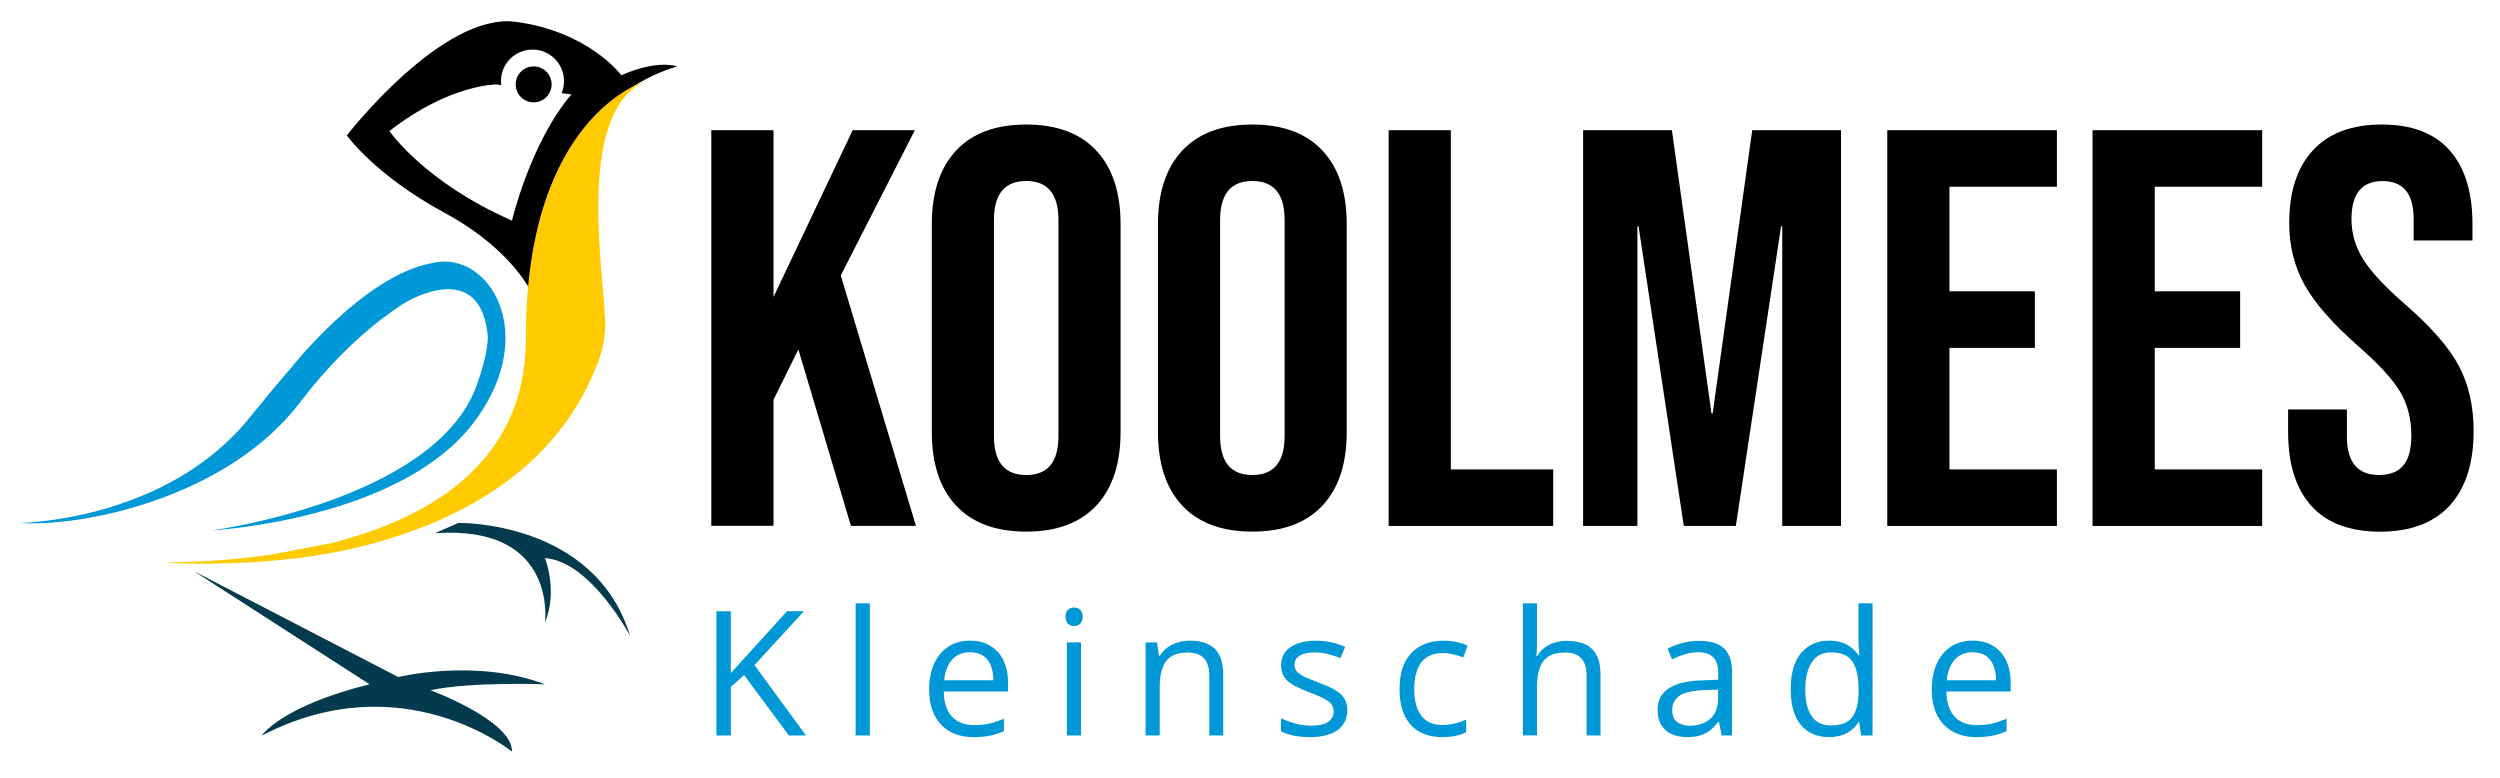<?xml version="1.0" encoding="utf-8"?>
<!-- Generator: Adobe Illustrator 26.3.1, SVG Export Plug-In . SVG Version: 6.00 Build 0)  -->
<svg version="1.1" id="Laag_1" xmlns="http://www.w3.org/2000/svg" xmlns:xlink="http://www.w3.org/1999/xlink" x="0px" y="0px"
	 viewBox="0 0 344.89 107.28" style="enable-background:new 0 0 344.89 107.28;" xml:space="preserve">
<style type="text/css">
	.st0{fill:#0098D7;}
	.st1{fill:#033A4E;}
	.st2{fill:#FFCB00;}
</style>
<g>
	<path d="M98.13,17.96h8.58v23.01l10.92-23.01h8.58L115.99,38l10.37,34.55h-8.97l-7.25-24.34l-3.43,6.94v17.39h-8.58V17.96z"/>
	<path d="M131.9,69.75c-2.24-2.39-3.35-5.77-3.35-10.14v-28.7c0-4.37,1.12-7.75,3.35-10.14c2.23-2.39,5.46-3.59,9.67-3.59
		c4.21,0,7.44,1.2,9.67,3.59c2.23,2.39,3.35,5.77,3.35,10.14v28.7c0,4.37-1.12,7.75-3.35,10.14c-2.24,2.39-5.46,3.59-9.67,3.59
		C137.36,73.34,134.13,72.14,131.9,69.75z M146.02,60.15v-29.8c0-3.59-1.48-5.38-4.45-5.38c-2.96,0-4.45,1.79-4.45,5.38v29.8
		c0,3.59,1.48,5.38,4.45,5.38C144.54,65.54,146.02,63.74,146.02,60.15z"/>
	<path d="M163.1,69.75c-2.24-2.39-3.35-5.77-3.35-10.14v-28.7c0-4.37,1.12-7.75,3.35-10.14c2.24-2.39,5.46-3.59,9.67-3.59
		s7.44,1.2,9.67,3.59c2.23,2.39,3.35,5.77,3.35,10.14v28.7c0,4.37-1.12,7.75-3.35,10.14c-2.24,2.39-5.46,3.59-9.67,3.59
		S165.33,72.14,163.1,69.75z M177.22,60.15v-29.8c0-3.59-1.48-5.38-4.45-5.38c-2.96,0-4.45,1.79-4.45,5.38v29.8
		c0,3.59,1.48,5.38,4.45,5.38C175.73,65.54,177.22,63.74,177.22,60.15z"/>
	<path d="M191.57,17.96h8.58v46.8h14.12v7.8h-22.7V17.96z"/>
	<path d="M218.4,17.96h12.25l5.46,39.08h0.16l5.46-39.08h12.25v54.6h-8.11V31.22h-0.16l-6.24,41.34h-7.18l-6.24-41.34h-0.16v41.34
		h-7.49V17.96z"/>
	<path d="M260.36,17.96h23.4v7.8h-14.82v14.43h11.78v7.8h-11.78v16.77h14.82v7.8h-23.4V17.96z"/>
	<path d="M288.68,17.96h23.4v7.8h-14.82v14.43h11.78v7.8h-11.78v16.77h14.82v7.8h-23.4V17.96z"/>
	<path d="M318.86,69.79c-2.13-2.37-3.2-5.76-3.2-10.18v-3.12h8.11v3.74c0,3.54,1.48,5.3,4.45,5.3c1.46,0,2.56-0.43,3.31-1.29
		c0.75-0.86,1.13-2.25,1.13-4.17c0-2.29-0.52-4.3-1.56-6.04c-1.04-1.74-2.96-3.83-5.77-6.28c-3.54-3.12-6.01-5.94-7.41-8.46
		c-1.4-2.52-2.11-5.37-2.11-8.54c0-4.32,1.09-7.66,3.28-10.02c2.18-2.37,5.35-3.55,9.52-3.55c4.11,0,7.21,1.18,9.32,3.55
		c2.11,2.37,3.16,5.76,3.16,10.18v2.26h-8.11v-2.81c0-1.87-0.36-3.24-1.09-4.09c-0.73-0.86-1.79-1.29-3.2-1.29
		c-2.86,0-4.29,1.74-4.29,5.23c0,1.98,0.53,3.82,1.6,5.54c1.07,1.72,3,3.8,5.81,6.24c3.59,3.12,6.06,5.96,7.41,8.5
		c1.35,2.55,2.03,5.54,2.03,8.97c0,4.47-1.11,7.9-3.31,10.3c-2.21,2.39-5.42,3.59-9.63,3.59C324.14,73.34,320.99,72.15,318.86,69.79
		z"/>
</g>
<g>
	<path class="st0" d="M111.19,101.46h-2.36l-6.18-8.33l-1.83,1.64v6.69h-1.99V84.33h1.99v8.54c0.45-0.51,0.9-1.01,1.37-1.52
		s0.93-1.01,1.39-1.53l5-5.5h2.33l-6.82,7.43L111.19,101.46z"/>
	<path class="st0" d="M120,101.46h-1.96V83.23H120V101.46z"/>
	<path class="st0" d="M133.85,88.38c1.09,0,2.03,0.24,2.81,0.73s1.38,1.16,1.79,2.03s0.62,1.89,0.62,3.05v1.21h-8.87
		c0.02,1.51,0.4,2.66,1.12,3.45s1.75,1.18,3.07,1.18c0.81,0,1.53-0.07,2.16-0.22s1.27-0.37,1.95-0.66v1.71
		c-0.65,0.29-1.29,0.5-1.93,0.63s-1.39,0.2-2.26,0.2c-1.23,0-2.31-0.25-3.23-0.76s-1.63-1.24-2.14-2.22s-0.76-2.17-0.76-3.59
		c0-1.38,0.23-2.58,0.7-3.59s1.12-1.79,1.97-2.34S132.7,88.38,133.85,88.38z M133.83,89.98c-1.04,0-1.87,0.34-2.48,1.02
		s-0.98,1.63-1.1,2.85h6.8c-0.01-0.77-0.13-1.44-0.36-2.02s-0.58-1.04-1.05-1.36S134.56,89.98,133.83,89.98z"/>
	<path class="st0" d="M148.18,83.81c0.32,0,0.6,0.1,0.83,0.31s0.35,0.53,0.35,0.97c0,0.43-0.12,0.75-0.35,0.96s-0.51,0.32-0.83,0.32
		c-0.34,0-0.62-0.11-0.84-0.32S147,85.52,147,85.09c0-0.44,0.11-0.76,0.33-0.97S147.84,83.81,148.18,83.81z M149.13,88.62v12.84
		h-1.95V88.62H149.13z"/>
	<path class="st0" d="M164.12,88.38c1.52,0,2.68,0.37,3.46,1.12s1.17,1.94,1.17,3.59v8.37h-1.92v-8.24c0-1.07-0.24-1.87-0.73-2.4
		s-1.24-0.8-2.24-0.8c-1.42,0-2.42,0.4-3,1.21s-0.87,1.97-0.87,3.5v6.73h-1.95V88.62h1.57l0.29,1.85h0.11
		c0.27-0.45,0.62-0.83,1.04-1.14s0.89-0.54,1.42-0.7S163.54,88.38,164.12,88.38z"/>
	<path class="st0" d="M185.87,97.94c0,0.82-0.21,1.51-0.62,2.07s-1,0.98-1.76,1.26s-1.67,0.42-2.72,0.42c-0.9,0-1.68-0.07-2.33-0.21
		s-1.23-0.34-1.72-0.6v-1.79c0.52,0.26,1.15,0.49,1.88,0.7s1.47,0.32,2.23,0.32c1.11,0,1.91-0.18,2.41-0.54s0.75-0.85,0.75-1.46
		c0-0.35-0.1-0.66-0.3-0.93s-0.53-0.53-1-0.79s-1.12-0.53-1.95-0.84c-0.82-0.31-1.53-0.62-2.13-0.93s-1.06-0.69-1.38-1.13
		s-0.49-1.02-0.49-1.73c0-1.09,0.44-1.92,1.32-2.5s2.03-0.87,3.46-0.87c0.77,0,1.5,0.08,2.17,0.23s1.31,0.36,1.89,0.62l-0.66,1.56
		c-0.53-0.23-1.1-0.42-1.7-0.57s-1.21-0.23-1.84-0.23c-0.9,0-1.59,0.15-2.07,0.45s-0.72,0.7-0.72,1.22c0,0.4,0.11,0.73,0.33,0.98
		s0.58,0.5,1.07,0.73s1.14,0.49,1.95,0.8c0.8,0.3,1.5,0.6,2.09,0.92s1.04,0.7,1.35,1.15S185.87,97.24,185.87,97.94z"/>
	<path class="st0" d="M198.94,101.69c-1.16,0-2.18-0.24-3.06-0.71s-1.57-1.2-2.06-2.18s-0.74-2.21-0.74-3.69
		c0-1.55,0.26-2.83,0.78-3.81s1.24-1.72,2.15-2.2s1.95-0.71,3.12-0.71c0.64,0,1.26,0.06,1.86,0.19s1.09,0.29,1.47,0.49l-0.59,1.63
		c-0.39-0.16-0.84-0.3-1.35-0.42s-0.99-0.19-1.44-0.19c-0.89,0-1.63,0.19-2.22,0.57s-1.03,0.95-1.32,1.69s-0.44,1.66-0.44,2.74
		c0,1.04,0.14,1.93,0.43,2.66s0.71,1.29,1.28,1.68s1.28,0.58,2.13,0.58c0.68,0,1.29-0.07,1.84-0.22s1.04-0.31,1.49-0.51v1.73
		c-0.43,0.22-0.91,0.39-1.44,0.5S199.67,101.69,198.94,101.69z"/>
	<path class="st0" d="M212.04,83.23v5.45c0,0.31-0.01,0.63-0.02,0.94s-0.04,0.61-0.08,0.87h0.13c0.27-0.45,0.6-0.83,1.01-1.14
		s0.88-0.54,1.4-0.7s1.08-0.24,1.66-0.24c1.03,0,1.89,0.16,2.58,0.49s1.21,0.84,1.56,1.52s0.52,1.58,0.52,2.67v8.37h-1.92v-8.24
		c0-1.07-0.24-1.87-0.73-2.4s-1.24-0.8-2.24-0.8c-0.95,0-1.71,0.18-2.28,0.54s-0.97,0.9-1.22,1.6s-0.37,1.56-0.37,2.58v6.71h-1.95
		V83.23H212.04z"/>
	<path class="st0" d="M234.42,88.41c1.53,0,2.67,0.34,3.41,1.03s1.11,1.79,1.11,3.29v8.73h-1.42l-0.38-1.9h-0.09
		c-0.36,0.47-0.73,0.86-1.12,1.18s-0.84,0.55-1.35,0.71s-1.14,0.24-1.88,0.24c-0.78,0-1.47-0.14-2.08-0.41s-1.08-0.69-1.43-1.24
		s-0.52-1.26-0.52-2.11c0-1.28,0.51-2.27,1.52-2.95s2.56-1.06,4.64-1.12l2.21-0.09v-0.79c0-1.11-0.24-1.89-0.71-2.33
		s-1.15-0.67-2.02-0.67c-0.67,0-1.31,0.1-1.92,0.29s-1.19,0.43-1.73,0.69l-0.6-1.48c0.58-0.3,1.24-0.55,1.99-0.76
		S233.59,88.41,234.42,88.41z M237.02,95.13l-1.96,0.08c-1.6,0.06-2.73,0.32-3.39,0.79s-0.98,1.11-0.98,1.96
		c0,0.73,0.22,1.28,0.67,1.63s1.04,0.53,1.77,0.53c1.14,0,2.07-0.32,2.8-0.95s1.09-1.58,1.09-2.85V95.13z"/>
	<path class="st0" d="M252.32,101.69c-1.62,0-2.91-0.55-3.86-1.66s-1.42-2.76-1.42-4.95c0-2.21,0.48-3.88,1.45-5.01
		s2.26-1.69,3.87-1.69c0.68,0,1.27,0.09,1.78,0.27s0.95,0.42,1.31,0.72s0.68,0.64,0.93,1.03h0.14c-0.03-0.24-0.06-0.57-0.09-1
		s-0.05-0.77-0.05-1.03v-5.14h1.95v18.23h-1.57l-0.29-1.83h-0.08c-0.24,0.38-0.55,0.73-0.92,1.04s-0.81,0.56-1.32,0.74
		S253.01,101.69,252.32,101.69z M252.62,100.08c1.38,0,2.35-0.39,2.92-1.17s0.86-1.94,0.86-3.48v-0.35c0-1.63-0.27-2.89-0.81-3.76
		S254.05,90,252.62,90c-1.2,0-2.09,0.46-2.68,1.38s-0.89,2.17-0.89,3.76c0,1.58,0.29,2.8,0.88,3.66S251.42,100.08,252.62,100.08z"/>
	<path class="st0" d="M272.17,88.38c1.09,0,2.03,0.24,2.81,0.73s1.38,1.16,1.79,2.03s0.62,1.89,0.62,3.05v1.21h-8.87
		c0.02,1.51,0.4,2.66,1.12,3.45s1.75,1.18,3.07,1.18c0.81,0,1.53-0.07,2.16-0.22s1.27-0.37,1.95-0.66v1.71
		c-0.65,0.29-1.29,0.5-1.93,0.63s-1.39,0.2-2.26,0.2c-1.23,0-2.31-0.25-3.23-0.76s-1.63-1.24-2.14-2.22s-0.76-2.17-0.76-3.59
		c0-1.38,0.23-2.58,0.7-3.59s1.12-1.79,1.97-2.34S271.03,88.38,272.17,88.38z M272.15,89.98c-1.04,0-1.87,0.34-2.48,1.02
		s-0.98,1.63-1.1,2.85h6.8c-0.01-0.77-0.13-1.44-0.36-2.02s-0.58-1.04-1.05-1.36S272.89,89.98,272.15,89.98z"/>
</g>
<g>
	<path d="M85.72,10.38c0,0-4.46-6.03-14.58-7.37C61.01,1.67,47.85,18.68,47.85,18.68s3.85,5.47,13.57,10.73
		c9.72,5.27,12.2,11.54,12.2,11.54S73.46,15.24,93.41,9.16C93.41,9.16,90.78,8.15,85.72,10.38z M70.63,30.43
		c-12.05-5.27-16.91-12.35-16.91-12.35c8.3-6.48,14.78-6.43,14.78-6.43l0.65,0.09c-0.02-0.18-0.04-0.36-0.04-0.55
		c0-2.4,1.95-4.35,4.35-4.35c2.4,0,4.35,1.95,4.35,4.35c0,0.59-0.12,1.14-0.33,1.66l1.34,0.18C73.16,19.69,70.63,30.43,70.63,30.43z
		"/>
	<circle cx="73.62" cy="11.64" r="2.48"/>
	<path class="st1" d="M26.79,78.82L54.94,93.4c0,0,10.73-2.63,20.25,1.01c0,0-10.13-0.4-15.8,0.81c0,0,11.34,4.19,11.24,8.47
		c0,0-15.09-12.32-34.53-2.2c0,0,2.63-4.05,14.88-7.09L26.79,78.82z"/>
	<path class="st1" d="M60,73.56l3.24-1.42c0,0,18.83-0.37,23.69,15.59c0,0-5.47-10.33-11.75-10.73c0,0,1.82,4.46,0,8.91
		C75.19,85.91,77.01,72.34,60,73.56z"/>
	<path class="st2" d="M88.99,11.22c0,0-16.51,4.72-16.44,35.4c0.04,17.4-13.64,24.96-26.82,28.29l-8.59,1.65
		c-6.62,0.93-12.18,0.98-14.41,1.04c0,0,6.55,0.51,15.01-0.26c0.88-0.08,1.84-0.18,2.87-0.3c0.09-0.01,0.18-0.02,0.28-0.03
		c0.12-0.01,0.23-0.03,0.35-0.04c3.99-0.51,8.25-1.34,12.34-2.62c10.99-3.33,23.1-10.03,28.57-23.5c0.04-0.09,0.07-0.17,0.11-0.26
		c0,0,0,0,0,0l0,0c0.63-1.51,1.15-3.33,1.23-5.37C83.69,39.54,78.93,15.78,88.99,11.22z"/>
	<path class="st0" d="M61.91,36.11L61.91,36.11c-0.03-0.01-0.06-0.01-0.09-0.01c-0.72-0.05-1.46,0.01-2.2,0.19
		C50.09,38,40.01,50.93,40.01,50.93l0,0c-1.62,1.85-3.43,4.02-5.53,6.63C22.94,71.94,2.76,72.14,2.76,72.14
		c8.17,0.61,28.41-3.24,38.61-16.6c5.36-7.03,10.52-11.19,14.04-13.49l0.43-0.27c0.01-0.01,0.02-0.02,0.04-0.02
		c0.15-0.09,10.55-6.44,11.43,4.84c-0.11,1.78-0.6,4-1.63,6.77c-5.87,15.72-36.45,19.8-36.45,19.8s25.78-1.39,36.05-14.78
		C73.77,47.28,68.7,36.71,61.91,36.11z"/>
</g>
</svg>
